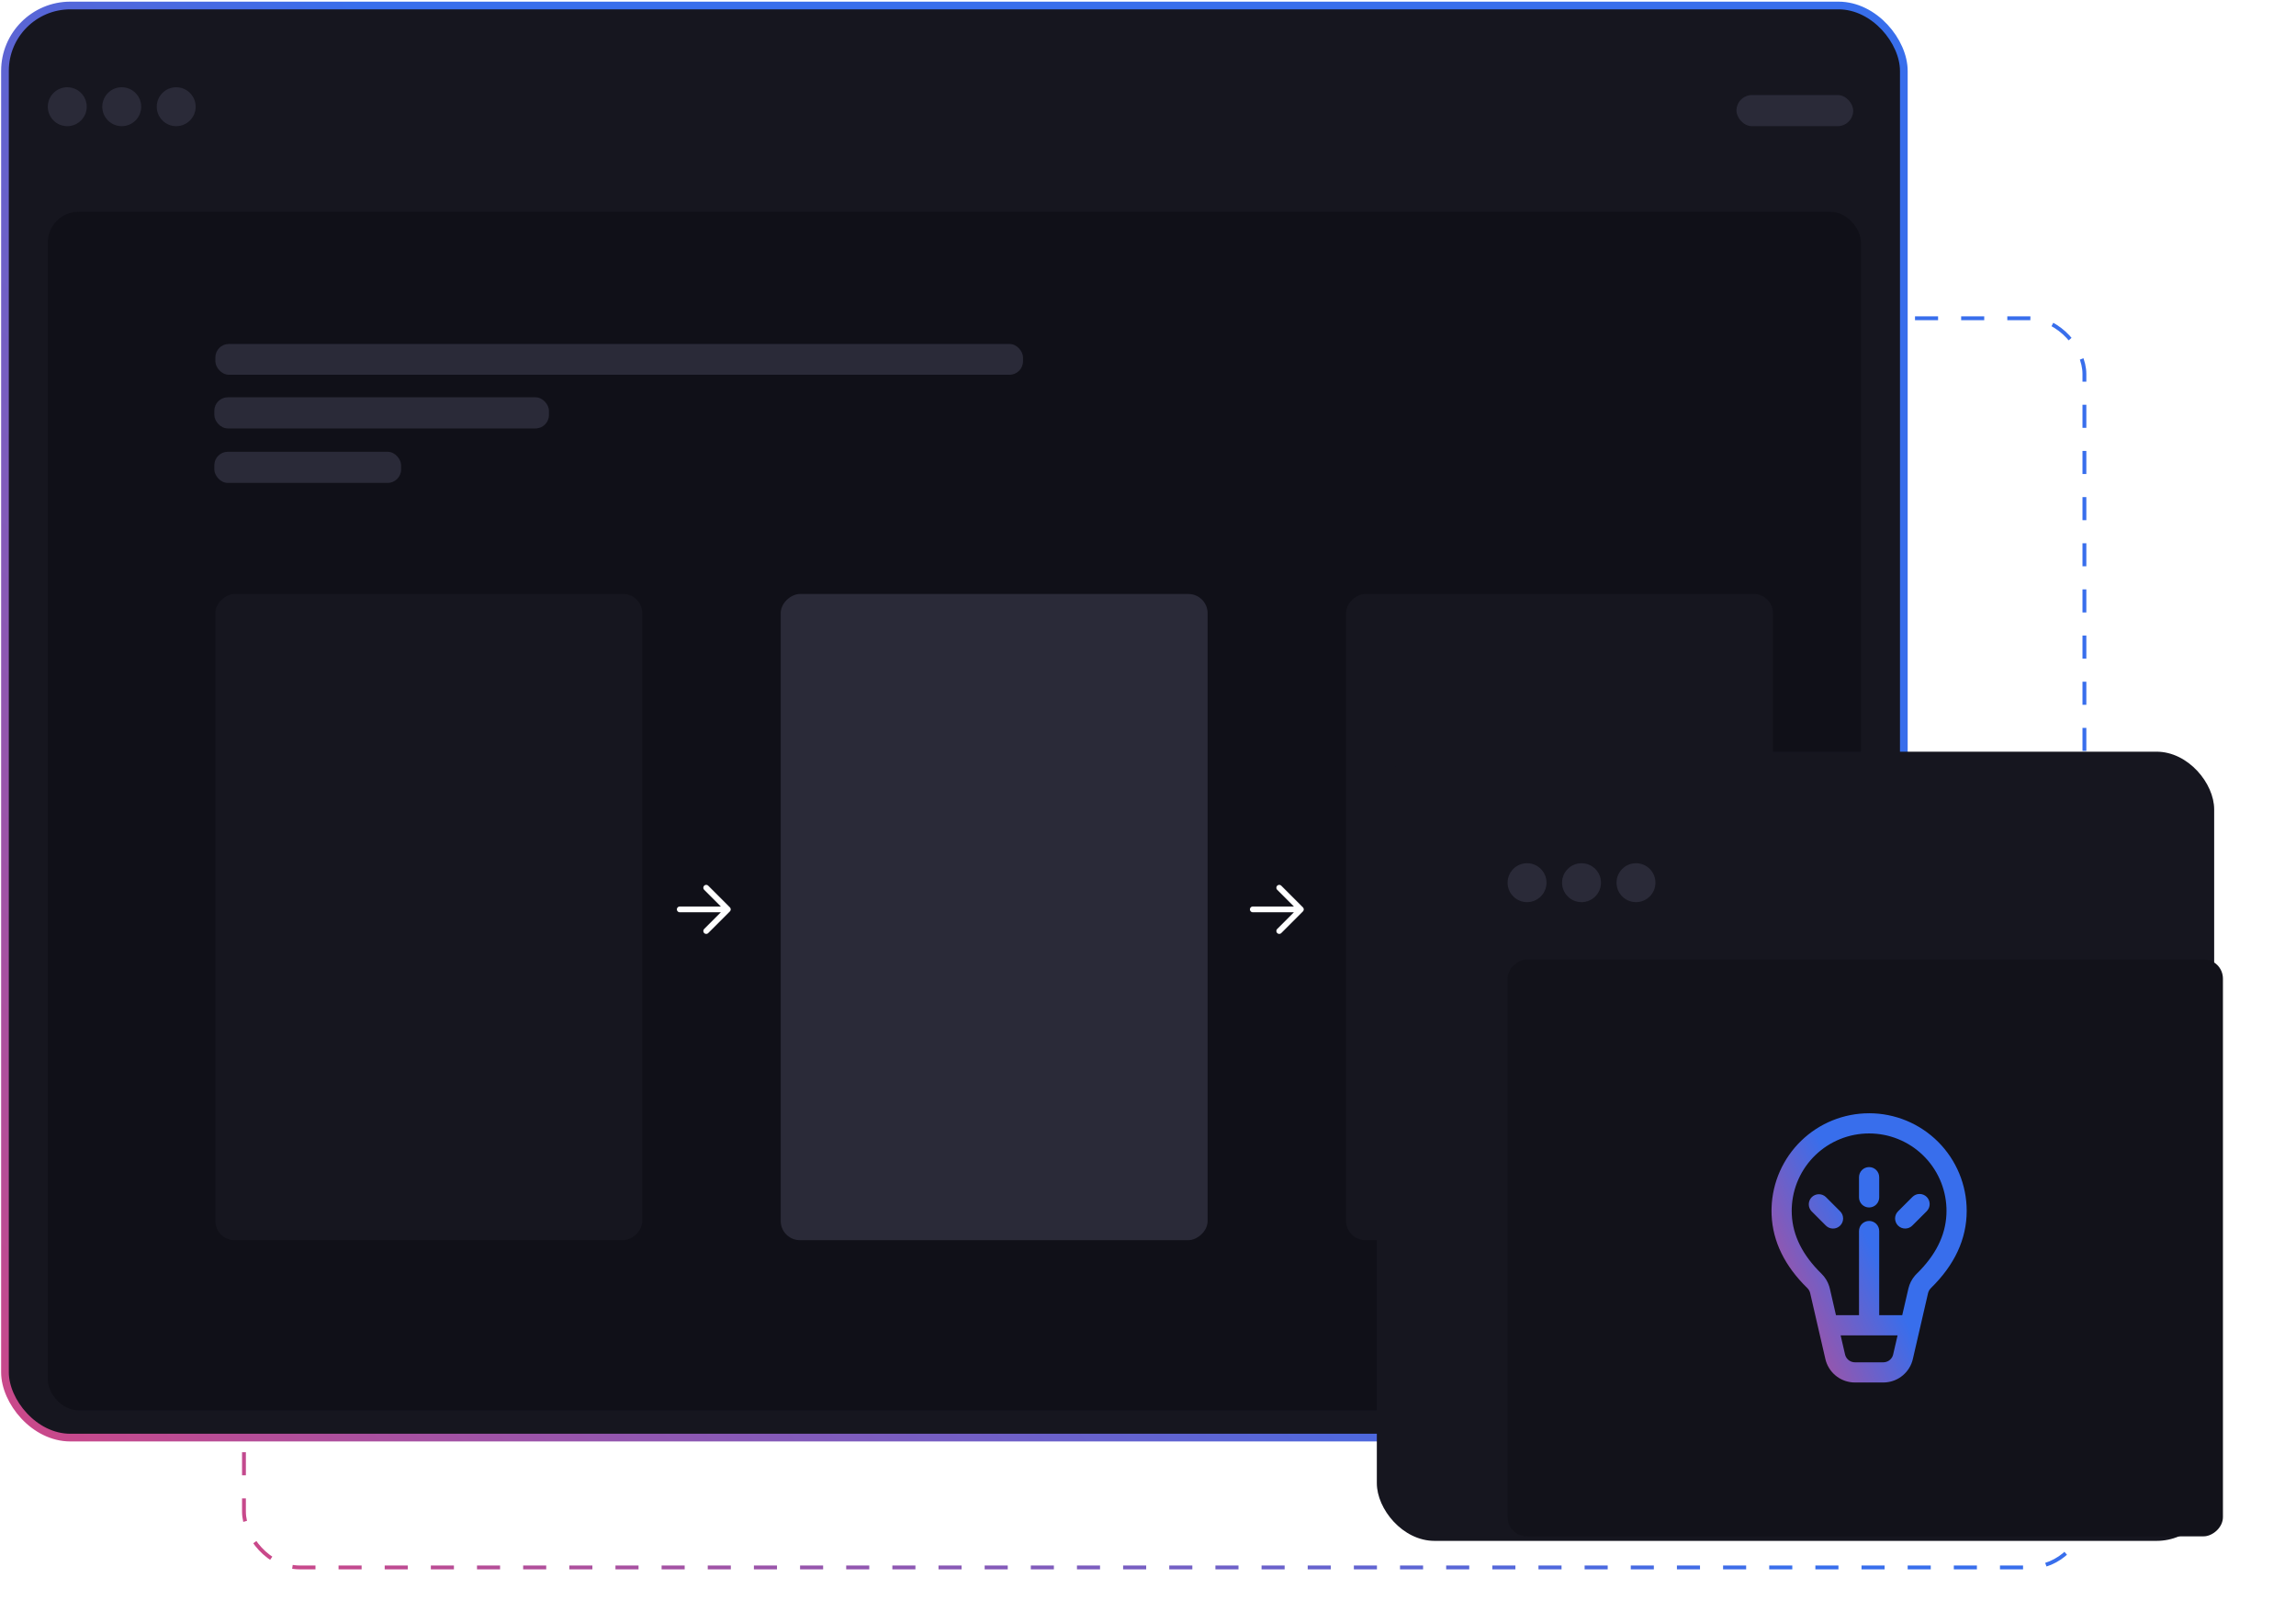 <svg width="597" height="422" viewBox="0 0 597 422" fill="none" xmlns="http://www.w3.org/2000/svg">
<rect x="63.435" y="82.741" width="478.548" height="324.769" rx="14.5" stroke="url(#paint0_linear_1649_883)" stroke-linejoin="round" stroke-dasharray="6 6"/>
<rect x="1.292" y="1.428" width="493.735" height="372.33" rx="17" fill="#16161F" stroke="url(#paint1_linear_1649_883)" stroke-width="2"/>
<rect x="12.432" y="55.059" width="471.454" height="311.605" rx="8" fill="#101018"/>
<rect x="56" y="322.428" width="168" height="111" rx="5" transform="rotate(-90 56 322.428)" fill="#16161F"/>
<path d="M176.75 236.428H189.25M189.25 236.428L183.625 230.803M189.25 236.428L183.625 242.053" stroke="white" stroke-width="1.5" stroke-linecap="round" stroke-linejoin="round"/>
<path d="M325.75 236.428H338.25M338.25 236.428L332.625 230.803M338.25 236.428L332.625 242.053" stroke="white" stroke-width="1.5" stroke-linecap="round" stroke-linejoin="round"/>
<rect x="203" y="322.428" width="168" height="111" rx="5" transform="rotate(-90 203 322.428)" fill="#2A2A38"/>
<rect x="350" y="322.428" width="168" height="111" rx="5" transform="rotate(-90 350 322.428)" fill="#16161F"/>
<rect x="451.513" y="24.709" width="30.351" height="8.094" rx="4.047" fill="#2A2A38"/>
<rect x="56" y="89.428" width="210" height="8" rx="3.5" fill="#2A2A38"/>
<rect x="55.73" y="103.293" width="87.007" height="8.094" rx="3.5" fill="#2A2A38"/>
<rect x="55.73" y="117.458" width="48.562" height="8.094" rx="3.5" fill="#2A2A38"/>
<circle cx="17.49" cy="27.743" r="5.059" fill="#2A2A38"/>
<circle cx="31.655" cy="27.743" r="5.059" fill="#2A2A38"/>
<circle cx="45.817" cy="27.743" r="5.059" fill="#2A2A38"/>
<g filter="url(#filter0_d_1649_883)">
<rect x="377" y="209.428" width="217.724" height="205.18" rx="15" fill="#16161F"/>
</g>
<rect x="392" y="399.428" width="150" height="186" rx="5" transform="rotate(-90 392 399.428)" fill="#12121A"/>
<g clip-path="url(#clip0_1649_883)">
<path d="M483.375 306.053C483.375 305.356 483.652 304.689 484.144 304.196C484.636 303.704 485.304 303.428 486 303.428C486.696 303.428 487.364 303.704 487.856 304.196C488.348 304.689 488.625 305.356 488.625 306.053V311.303C488.625 311.999 488.348 312.667 487.856 313.159C487.364 313.651 486.696 313.928 486 313.928C485.304 313.928 484.636 313.651 484.144 313.159C483.652 312.667 483.375 311.999 483.375 311.303V306.053ZM500.98 311.184C500.488 310.692 499.821 310.416 499.125 310.416C498.429 310.416 497.762 310.692 497.27 311.184L493.557 314.894C493.306 315.136 493.106 315.425 492.968 315.745C492.83 316.066 492.758 316.41 492.754 316.759C492.751 317.107 492.817 317.453 492.949 317.775C493.081 318.098 493.276 318.391 493.522 318.638C493.769 318.884 494.062 319.08 494.384 319.212C494.707 319.344 495.052 319.41 495.401 319.408C495.749 319.405 496.094 319.332 496.414 319.195C496.734 319.058 497.024 318.858 497.266 318.607L500.98 314.897C501.472 314.405 501.748 313.738 501.748 313.042C501.748 312.347 501.472 311.679 500.98 311.187M474.73 311.187C474.232 310.723 473.574 310.471 472.894 310.483C472.214 310.495 471.565 310.771 471.084 311.251C470.603 311.732 470.328 312.381 470.316 313.061C470.304 313.741 470.556 314.4 471.02 314.897L474.73 318.611C474.972 318.861 475.262 319.062 475.582 319.199C475.902 319.337 476.246 319.41 476.595 319.413C476.943 319.416 477.289 319.35 477.612 319.218C477.934 319.086 478.228 318.891 478.474 318.645C478.721 318.399 478.916 318.106 479.048 317.783C479.18 317.461 479.247 317.115 479.244 316.766C479.241 316.418 479.169 316.073 479.031 315.753C478.894 315.433 478.694 315.143 478.443 314.901L474.73 311.187ZM486 289.431C492.73 289.431 499.184 292.105 503.943 296.863C508.702 301.622 511.375 308.076 511.375 314.806C511.375 322.142 508.225 328.876 502.055 334.903C501.786 335.165 501.578 335.481 501.442 335.831L501.33 336.191L497.375 353.324C496.998 354.958 496.108 356.429 494.837 357.522C493.565 358.616 491.977 359.275 490.305 359.403L489.7 359.428H482.3C480.623 359.428 478.99 358.892 477.639 357.9C476.287 356.907 475.288 355.508 474.786 353.908L474.629 353.324L470.673 336.191C470.561 335.702 470.311 335.255 469.952 334.903C464.072 329.163 460.933 322.783 460.646 315.849L460.625 314.806L460.639 313.966C460.858 307.386 463.626 301.148 468.358 296.571C473.09 291.994 479.416 289.435 486 289.435M493.403 347.178H478.594L479.746 352.148C479.866 352.665 480.14 353.133 480.531 353.491C480.923 353.849 481.414 354.08 481.94 354.153L482.3 354.181H489.7C490.231 354.181 490.75 354.019 491.187 353.717C491.625 353.415 491.96 352.987 492.149 352.491L492.254 352.144L493.403 347.178ZM486 294.681C480.796 294.681 475.794 296.697 472.044 300.306C468.294 303.915 466.088 308.836 465.889 314.036L465.875 314.806L465.899 315.776C466.165 321.246 468.7 326.346 473.621 331.148C474.545 332.051 475.231 333.164 475.619 334.389L475.791 335.012L477.383 341.924H483.375V320.053C483.375 319.356 483.652 318.689 484.144 318.196C484.636 317.704 485.304 317.428 486 317.428C486.696 317.428 487.364 317.704 487.856 318.196C488.348 318.689 488.625 319.356 488.625 320.053V341.928H494.614L496.216 335.012C496.505 333.756 497.098 332.59 497.942 331.617L498.386 331.151C503.3 326.346 505.834 321.253 506.101 315.779L506.125 314.81L506.111 314.04C505.914 308.838 503.708 303.915 499.958 300.305C496.208 296.694 491.205 294.681 486 294.681Z" fill="url(#paint2_linear_1649_883)"/>
</g>
<circle cx="397.059" cy="229.486" r="5.059" fill="#2A2A38"/>
<circle cx="411.223" cy="229.486" r="5.059" fill="#2A2A38"/>
<circle cx="425.386" cy="229.486" r="5.059" fill="#2A2A38"/>
<defs>
<filter id="filter0_d_1649_883" x="337" y="174.428" width="259.724" height="247.18" filterUnits="userSpaceOnUse" color-interpolation-filters="sRGB">
<feFlood flood-opacity="0" result="BackgroundImageFix"/>
<feColorMatrix in="SourceAlpha" type="matrix" values="0 0 0 0 0 0 0 0 0 0 0 0 0 0 0 0 0 0 127 0" result="hardAlpha"/>
<feOffset dx="-19" dy="-14"/>
<feGaussianBlur stdDeviation="10.5"/>
<feComposite in2="hardAlpha" operator="out"/>
<feColorMatrix type="matrix" values="0 0 0 0 0 0 0 0 0 0 0 0 0 0 0 0 0 0 0.44 0"/>
<feBlend mode="normal" in2="BackgroundImageFix" result="effect1_dropShadow_1649_883"/>
<feBlend mode="normal" in="SourceGraphic" in2="effect1_dropShadow_1649_883" result="shape"/>
</filter>
<linearGradient id="paint0_linear_1649_883" x1="485.066" y1="69.176" x2="-24.367" y2="558.832" gradientUnits="userSpaceOnUse">
<stop offset="0.351" stop-color="#386EEC"/>
<stop offset="0.799" stop-color="#DA447F"/>
</linearGradient>
<linearGradient id="paint1_linear_1649_883" x1="436.672" y1="-14.585" x2="-143.026" y2="486.692" gradientUnits="userSpaceOnUse">
<stop offset="0.351" stop-color="#386EEC"/>
<stop offset="0.799" stop-color="#DA447F"/>
</linearGradient>
<linearGradient id="paint2_linear_1649_883" x1="505.299" y1="286.624" x2="420.568" y2="326.737" gradientUnits="userSpaceOnUse">
<stop offset="0.351" stop-color="#386EEC"/>
<stop offset="0.799" stop-color="#DA447F"/>
</linearGradient>
<clipPath id="clip0_1649_883">
<rect width="84" height="84" fill="white" transform="translate(444 282.428)"/>
</clipPath>
</defs>
</svg>
